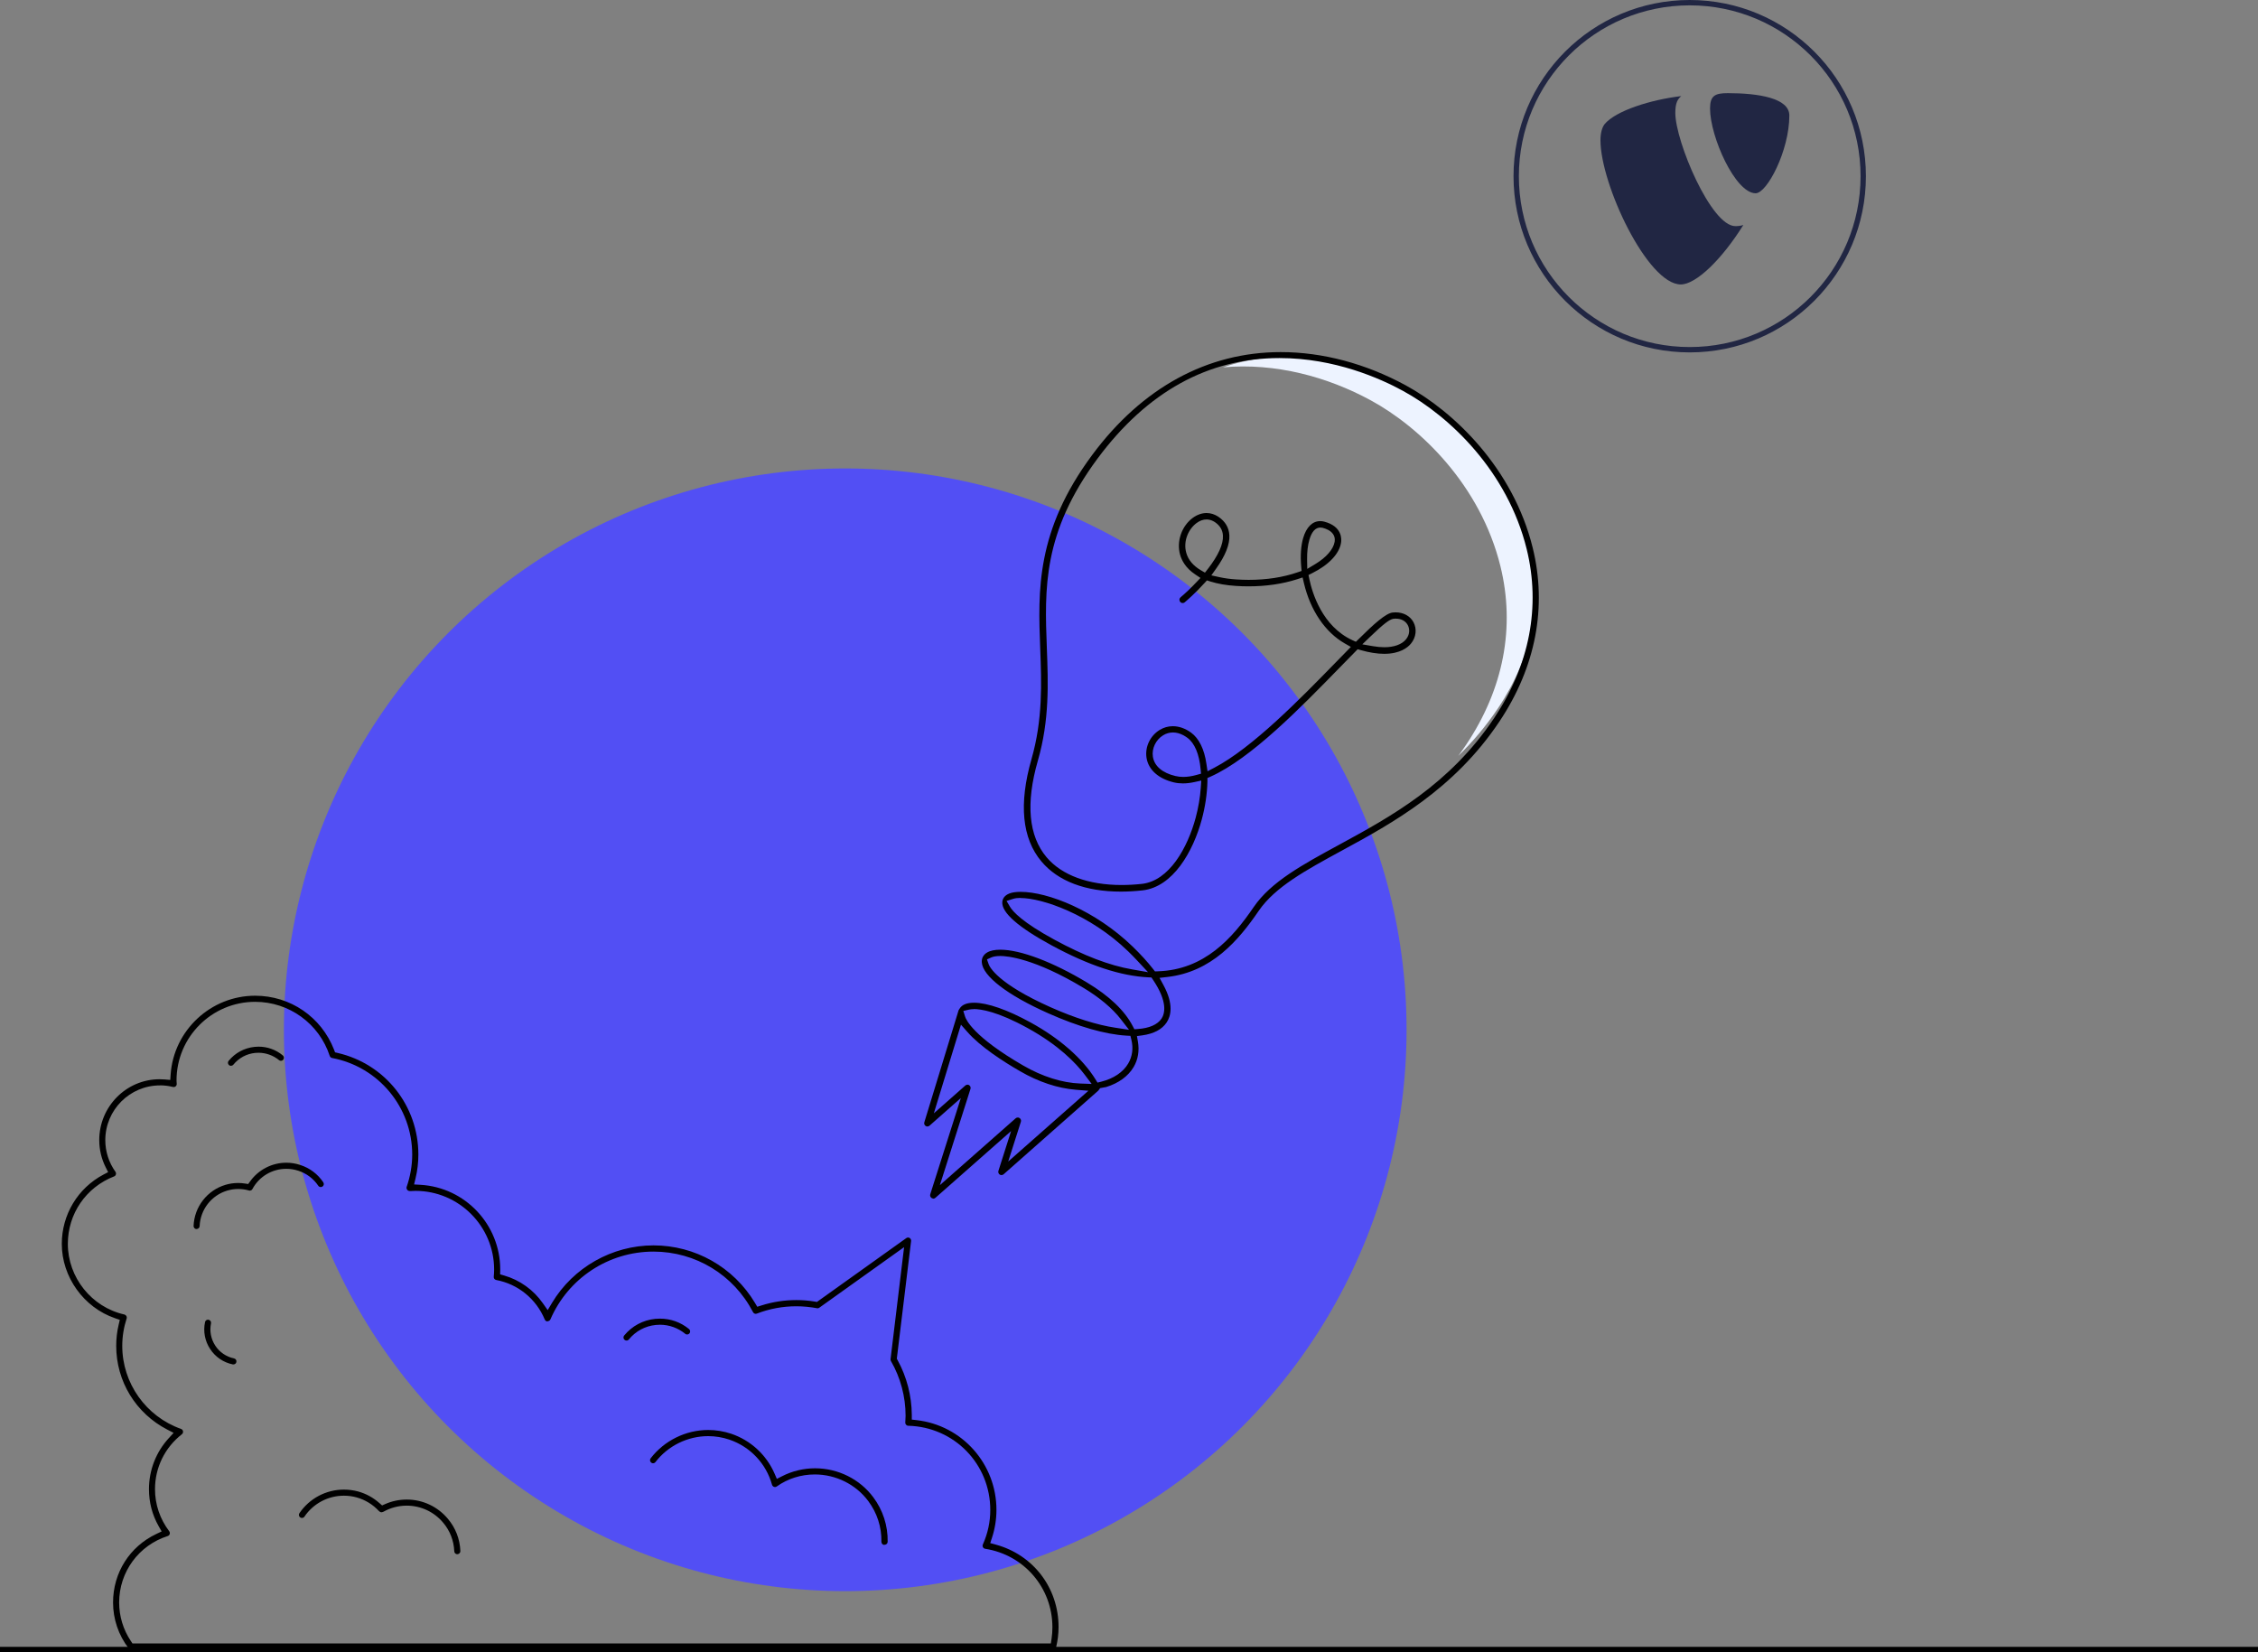 <?xml version="1.0" encoding="UTF-8"?><svg id="Layer_2" xmlns="http://www.w3.org/2000/svg" width="422.01" height="308.78" viewBox="0 0 422.01 308.78"><rect x="0" y="0" width="422.01" height="308.78" fill="#808080" stroke="none"/><defs><style>.cls-1{fill:#212643;}.cls-2{stroke:#000;}.cls-2,.cls-3{fill:none;stroke-miterlimit:10;}.cls-3{stroke:#212643;}.cls-4{fill:#524ff4;}.cls-5{fill:#edf3ff;}</style></defs><g id="Layer_1-2"><g id="about_us"><circle class="cls-4" cx="157.97" cy="192.46" r="104.91"/><path class="cls-5" d="M263.27,72.65c8.66,4.72,19.15,14.79,22.64,28.93,2.58,10.45.53,21.09-5.92,30.75-2.3,3.44-4.81,6.37-7.44,8.93.51-.69,1.01-1.4,1.5-2.13,6.97-10.44,9.17-21.96,6.37-33.32-3.74-15.15-14.96-25.95-24.23-30.99-8.07-4.39-17.76-7.04-27.62-6.17,15.18-5.21,29.44,1.11,34.7,3.99Z"/><path d="M174.43,223.99c-.12,0-.23-.03-.33-.1-.22-.15-.32-.43-.24-.69l5.72-17.99-5.86,5.17c-.11.1-.25.15-.4.15-.11,0-.23-.03-.32-.1-.23-.15-.33-.43-.25-.68l6.41-20.95s.13-.2.13-.2l.08-.13c.44-.71,1.34-1.07,2.67-1.07,2.5,0,6.27,1.32,10.61,3.71,5.38,2.95,9.67,6.71,12.08,10.59l.39.63.72-.18c2.28-.57,4.07-1.77,5.02-3.39.77-1.31.98-2.85.59-4.44l-.18-.73-.75-.04c-3.94-.23-9.01-1.68-14.64-4.19-7.6-3.38-12.23-6.94-12.39-9.52-.05-.76.3-1.4.97-1.81.59-.36,1.43-.54,2.5-.54,3.76,0,9.81,2.29,16.19,6.13,4.18,2.52,7.06,5.26,8.55,8.15l.31.59.67-.05c2.12-.15,3.64-.82,4.39-1.92.62-.92,1.24-3.1-1.59-7.29l-.28-.42-.51-.02c-5.25-.25-11.18-2.21-18.15-5.98-6.24-3.39-9.34-6.11-9.22-8.09.06-.97.87-1.43,1.34-1.61.51-.2,1.23-.3,2.08-.3,5.15,0,13.99,3.5,20.93,10.21,1.52,1.47,2.82,2.9,3.87,4.25l.32.41.52-.02c8.75-.27,13.98-6.22,17.93-12.01,3.22-4.71,9.1-7.91,15.91-11.61,9.72-5.29,20.74-11.28,29.05-23.74,6.61-9.9,8.7-20.82,6.06-31.55-3.56-14.46-14.29-24.76-23.14-29.58-4.17-2.28-12.73-6.12-23.06-6.12-13.31,0-24.74,6.31-33.98,18.75-10.31,13.9-9.92,24.36-9.5,35.44.25,6.61.51,13.44-1.68,21.06-2.29,7.97-1.74,14.04,1.63,18.04,2.82,3.35,7.8,5.19,14.01,5.19,1.22,0,2.5-.07,3.8-.21,5.11-.56,8.55-6.76,10.06-12.38.5-1.87.82-3.75.95-5.58l.09-1.35-1.32.29c-.74.16-1.44.24-2.11.24-.59,0-1.15-.06-1.69-.19-2.9-.69-4.76-2.37-5.11-4.59-.32-2.03.68-4.13,2.47-5.22.76-.46,1.58-.69,2.45-.69,1.15,0,2.34.42,3.42,1.21,1.47,1.08,2.46,3.09,2.85,5.8l.21,1.41,1.27-.66c7.14-3.74,16.08-12.9,22.61-19.6l2.91-2.98-1.14-.65c-3.65-2.08-6.43-6.18-7.63-11.26l-.25-1.07-1.04.34c-2.72.87-5.77,1.32-9.06,1.32-.77,0-1.56-.02-2.37-.08-1.8-.11-3.42-.4-4.79-.83l-.62-.2-.44.48c-1.75,1.94-3.39,3.34-3.71,3.61-.14.12-.29.14-.39.14-.18,0-.35-.08-.46-.22-.1-.12-.15-.28-.14-.44.01-.16.09-.31.21-.41.95-.8,1.95-1.75,2.89-2.75l.83-.87-1-.67c-1.79-1.19-2.51-2.64-2.8-3.64-.72-2.49.28-5.4,2.38-6.93.8-.58,1.69-.89,2.56-.89.78,0,1.53.24,2.23.71,1.28.87,1.96,2.03,2.03,3.46.09,1.71-.75,3.81-2.48,6.23l-.89,1.25,1.5.33c.96.21,2.03.36,3.16.43.8.05,1.58.08,2.33.08,3.36,0,6.43-.48,9.13-1.41l.75-.26-.07-.79c-.18-2.01-.06-3.91.36-5.34.59-2.05,1.73-3.18,3.19-3.18.25,0,.51.03.76.1,3.36.89,3.25,3.25,3.13,3.96-.34,2.07-2.3,4.13-5.38,5.66l-.7.35.16.77c.54,2.57,2.4,8.82,8.06,11.42l.64.29.5-.49c2.91-2.89,5.1-4.84,6.38-4.98.19-.02.38-.03.56-.03,1.45,0,2.69.68,3.31,1.82.69,1.27.51,2.85-.46,4.02-.58.71-2.01,1.91-5,1.91-1.31,0-2.78-.23-4.38-.69l-.58-.17-.42.43c-.96.97-1.94,1.97-2.89,2.95-7.41,7.6-16.62,17.05-24.18,20.43l-.59.26v.64c-.05,2.27-.41,4.72-1.05,7.09-1.61,6-5.38,12.64-11.09,13.27-1.38.15-2.73.23-4.02.23-6.61,0-11.75-1.94-14.85-5.62-3.64-4.32-4.27-10.76-1.87-19.14,2.13-7.44,1.88-14.17,1.63-20.68-.41-10.8-.83-21.97,9.74-36.2,9.32-12.55,21.5-19.19,35.22-19.19,7.81,0,15.89,2.15,23.35,6.21,9.07,4.94,20.07,15.51,23.73,30.34,2.73,11.08.58,22.32-6.23,32.51-8.49,12.72-20.13,19.05-29.48,24.13-6.68,3.64-12.44,6.77-15.49,11.23-3.81,5.58-8.82,11.41-17.05,12.36l-1.49.17.72,1.32c1.97,3.62,1.41,5.82.6,7.03-.87,1.29-2.39,2.09-4.51,2.39l-1.03.14.18,1.03c.3,1.72.02,3.36-.79,4.74-1.02,1.73-2.8,3.03-5.14,3.75l-1.14.21-.32.45-17.71,15.65c-.11.1-.25.15-.4.15h0c-.12,0-.23-.03-.33-.1-.22-.15-.33-.43-.24-.69l2.37-7.44-14.16,12.49c-.13.11-.27.14-.36.15h-.04ZM180.81,202.71c.11,0,.23.03.32.1.23.15.33.43.25.69l-5.72,17.99,14.16-12.49c.11-.1.25-.15.4-.15.12,0,.23.03.33.1.23.15.33.43.25.69l-2.37,7.44,14.99-13.23-2.38-.19c-3.35-.27-6.95-1.46-10.39-3.46-3.16-1.82-7.42-4.57-9.85-7.34l-1.2-1.36-5.07,16.57,5.89-5.2c.11-.1.25-.15.4-.15ZM181.97,188.6c-.34,0-.64.03-.88.09l-1.05.25.32,1.03c.18.59,1.57,3.79,10.88,9.17,3.56,2.06,7.25,3.23,10.65,3.36l2.14.08-1.29-1.71c-1.69-2.24-4.92-5.57-10.67-8.73-5.61-3.1-8.74-3.56-10.1-3.56ZM186.88,178.67c-.66,0-1.19.09-1.57.25l-.85.38.31.88c.2.57,1.7,3.65,11.6,8.07,4.45,1.98,8.65,3.31,12.14,3.83l2.5.38-1.55-2c-1.56-2.01-3.96-4.03-6.93-5.82-9.21-5.55-14.3-5.98-15.64-5.98ZM190.73,167.81c-.55,0-1.02.06-1.39.18l-1.22.39.65,1.1c.54.9,2.33,2.9,8.32,6.15,5.48,2.98,10.22,4.8,14.5,5.54l2.97.52-2.05-2.2c-.52-.56-1.08-1.13-1.7-1.73-7.09-6.85-16.01-9.93-20.09-9.93ZM219.22,136.89c-.65,0-1.27.18-1.84.53-1.36.83-2.15,2.48-1.91,4,.27,1.75,1.77,3.03,4.21,3.61.46.11.96.17,1.47.17.77,0,1.62-.13,2.51-.38l.81-.23-.08-.84c-.26-2.84-1.12-4.87-2.48-5.87-.25-.18-.5-.34-.74-.47-.65-.34-1.3-.52-1.94-.52ZM260.88,115.62c-.14,0-.29,0-.45.03h-.08s-.08.03-.08.03c-.63.17-1.59.81-4.23,3.36l-1.43,1.38,1.96.34c.76.13,1.49.2,2.15.2,1.83,0,3.27-.52,4.05-1.47.79-.96.69-2.02.33-2.68-.21-.38-.52-.69-.91-.89-.38-.2-.82-.3-1.32-.3ZM225.49,97.08c-.62,0-1.24.22-1.84.66-1.46,1.06-2.59,3.33-1.93,5.62.38,1.3,1.29,2.38,2.71,3.21l.77.45.55-.7c1.95-2.52,2.9-4.61,2.81-6.22-.05-1.04-.55-1.87-1.5-2.52-.11-.07-.21-.13-.31-.18-.4-.21-.82-.32-1.25-.32ZM246.79,98.59c-.94,0-1.64.77-2.08,2.3-.3,1.03-.44,2.3-.42,3.68l.03,1.75,1.5-.9c2.07-1.25,3.39-2.77,3.62-4.18.21-1.25-.67-1.92-1.22-2.21-.3-.16-.64-.28-1.03-.39-.13-.03-.27-.05-.4-.05Z"/><path d="M43.17,199.19c-.09,0-.23-.02-.36-.13-.25-.2-.28-.56-.08-.8,1.22-1.49,2.94-2.41,4.85-2.61.25-.03.5-.04.74-.04,1.66,0,3.23.56,4.53,1.63.12.1.19.23.21.38.02.15-.03.3-.12.42-.11.13-.27.21-.44.21-.09,0-.23-.02-.36-.13-1.08-.88-2.44-1.37-3.83-1.37-.2,0-.41.01-.61.03-1.61.16-3.06.94-4.08,2.19-.11.13-.27.21-.44.21Z"/><path d="M24.49,308.28c-.18,0-.34-.08-.45-.22-1.9-2.49-2.91-5.46-2.91-8.58,0-5.54,3.1-10.44,8.09-12.8l.99-.47-.54-.95c-1.22-2.14-1.83-4.48-1.83-6.95,0-3.55,1.32-6.94,3.71-9.54l.9-.98-1.18-.61c-5.89-3.04-9.55-9.03-9.55-15.65,0-1.33.15-2.67.46-3.97l.21-.89-.87-.3c-5.87-2-9.97-7.72-9.97-13.9,0-5.45,2.98-10.41,7.78-12.95l.88-.46-.45-.89c-.8-1.59-1.21-3.31-1.21-5.1,0-6.27,5.06-11.37,11.27-11.37.32,0,.65.01.98.04l1.02.09.07-1.03c.58-8.25,7.52-14.71,15.79-14.71,6.58,0,12.36,3.96,14.75,10.08l.19.5.52.12c8.86,2.07,15.05,9.88,15.05,18.99,0,1.48-.17,2.96-.52,4.41l-.28,1.17,1.2.07c8.36.49,14.9,7.44,14.9,15.82l-.02.91.75.22c2.92.84,5.5,2.69,7.24,5.19l.9,1.28.8-1.34c3.97-6.64,11.24-10.76,18.98-10.76s14.95,4.03,18.98,10.78l.41.69.77-.24c2.1-.67,4.3-1.01,6.53-1.01,1.15,0,2.31.09,3.44.28l.41.07,16.7-11.93c.1-.07.21-.11.33-.11.1,0,.2.03.29.08.19.12.3.34.28.56l-2.67,22.01.16.29c1.7,3.11,2.61,6.63,2.64,10.19v.9s.9.1.9.1c8.51.97,14.92,8.18,14.92,16.77,0,1.77-.28,3.52-.83,5.2l-.33,1.01,1.03.28c7.02,1.91,11.74,8.1,11.74,15.41,0,1.24-.15,2.5-.45,3.74-.06.26-.29.44-.56.44H24.49ZM29.9,202.85c-5.64,0-10.22,4.59-10.22,10.23,0,2.13.66,4.18,1.9,5.92.1.14.13.32.08.49-.05.17-.17.31-.34.37-5.25,2.04-8.64,6.99-8.64,12.61,0,6.28,4.45,11.83,10.57,13.2.16.04.29.14.37.28s.1.31.05.46c-.54,1.67-.82,3.39-.82,5.12,0,6.96,4.42,13.2,10.99,15.52.2.07.34.24.37.45.03.2-.05.41-.21.54-3.19,2.49-5.03,6.23-5.03,10.27,0,2.85.92,5.57,2.66,7.87.11.15.14.34.09.52-.06.18-.2.32-.37.37-5.43,1.73-9.08,6.72-9.08,12.42,0,2.58.76,5.07,2.19,7.21l.3.45h171.64l.13-.86c.11-.71.16-1.45.16-2.17,0-7.37-5.29-13.53-12.57-14.67-.17-.03-.33-.14-.41-.29-.09-.16-.09-.34-.02-.51.92-2.05,1.39-4.22,1.39-6.45,0-8.59-6.73-15.51-15.33-15.74-.16,0-.3-.07-.41-.19-.1-.11-.16-.26-.15-.42l.02-.34c.02-.3.04-.61.04-.91,0-3.6-.95-7.14-2.74-10.24-.06-.11-.09-.23-.07-.35l2.53-20.93-15.85,11.32c-.1.07-.21.11-.33.11-1.36-.25-2.66-.38-3.96-.38-2.54,0-5.02.46-7.38,1.37-.07.02-.13.04-.2.04-.21,0-.41-.12-.51-.31-3.63-6.99-10.76-11.32-18.61-11.32-8.39,0-15.95,4.98-19.27,12.69-.1.23-.38.33-.61.35-.15,0-.35-.14-.44-.35-1.61-3.86-5-6.62-9.07-7.38-.29-.05-.49-.32-.46-.61.04-.44.07-.89.07-1.34,0-8.11-6.6-14.71-14.71-14.71-.32,0-.62.02-.93.04-.01,0-.02,0-.04,0-.27,0-.45-.09-.55-.22-.13-.17-.18-.38-.13-.53.69-1.98,1.05-4.03,1.05-6.07,0-8.83-6.3-16.42-14.97-18.05-.21-.04-.37-.19-.44-.38-1.98-6.05-7.59-10.12-13.95-10.12-8.1,0-14.69,6.59-14.69,14.69,0,.13,0,.25.02.38l.02.28c0,.16-.07.34-.21.45-.11.09-.23.13-.36.13-.05,0-.09,0-.14-.02-.81-.2-1.62-.3-2.4-.3Z"/><path d="M117.09,250.53c-.09,0-.23-.02-.36-.13-.24-.2-.28-.56-.08-.8,1.46-1.78,3.52-2.89,5.81-3.12.3-.03.59-.04.89-.04,2,0,3.87.67,5.43,1.95.24.2.28.56.08.8-.11.13-.27.21-.44.21-.09,0-.23-.02-.36-.13-1.33-1.09-3.01-1.69-4.73-1.69-.25,0-.5.01-.76.04-1.99.2-3.78,1.16-5.04,2.71-.11.13-.27.21-.44.21Z"/><path d="M43.61,255s-.08,0-.12-.01c-1.74-.36-3.25-1.39-4.22-2.88-.98-1.49-1.32-3.28-.95-5.03.05-.26.29-.45.57-.45.42.07.61.38.55.68-.3,1.45-.02,2.93.79,4.17.81,1.24,2.06,2.09,3.51,2.39.31.06.51.37.44.68-.05.26-.29.45-.56.45Z"/><path d="M165.28,288.73c-.3,0-.55-.27-.55-.58.05-2.76-.8-5.4-2.46-7.62-2.31-3.11-6.05-4.97-9.98-4.97-2.59,0-5.06.78-7.14,2.26-.11.04-.18.06-.22.09h-.08s-.07,0-.07,0c-.11-.02-.15-.04-.2-.06-.07-.04-.11-.07-.14-.1v-.03s-.11-.11-.11-.11c-.02-.04-.03-.07-.04-.11-1.09-3.96-4.07-7.12-7.98-8.45-1.28-.43-2.61-.65-3.96-.65-3.84,0-7.52,1.81-9.85,4.85-.11.14-.28.22-.45.22-.09,0-.22-.02-.34-.12-.25-.19-.3-.55-.11-.8,2.55-3.32,6.57-5.3,10.76-5.3,1.47,0,2.92.24,4.32.71,3.62,1.23,6.56,3.94,8.08,7.44l.43.99.96-.49c1.89-.97,4.03-1.49,6.18-1.49,4.29,0,8.36,2.02,10.88,5.41,1.81,2.43,2.74,5.31,2.69,8.32,0,.31-.26.56-.57.56h-.03Z"/><path d="M36.73,229.7c-.16,0-.3-.07-.4-.18-.1-.11-.16-.26-.15-.41.14-3.57,2.54-6.66,5.97-7.68.76-.23,1.56-.34,2.36-.34.42,0,.85.03,1.27.1l.61.09.36-.5c1.56-2.18,4.09-3.48,6.76-3.48.88,0,1.76.14,2.6.42,1.78.57,3.27,1.69,4.31,3.24.18.26.11.62-.15.79-.09.06-.2.1-.32.1h0c-.19,0-.37-.09-.47-.25-.9-1.33-2.19-2.3-3.72-2.8-.73-.24-1.49-.36-2.26-.36-2.65,0-5.08,1.45-6.33,3.79l-.09.11s-.06.06-.09.09l-.08.03s-.09.03-.14.04l-.16.02s-.03-.01-.08-.03l-.13-.04h-.04c-.52-.15-1.17-.24-1.83-.24-.69,0-1.39.1-2.06.3-2.96.88-5.03,3.55-5.16,6.63-.01.31-.26.55-.57.55h-.02Z"/><path d="M85.47,290.47c-.31,0-.56-.24-.57-.55-.08-1.98-.8-3.84-2.08-5.35-1.69-2.02-4.17-3.18-6.81-3.18-1.51,0-3.01.39-4.33,1.13-.05.02-.11.04-.16.06l-.2.05-.21-.03-.18-.11-.07-.07-.06-.04c-1.12-1.21-2.56-2.09-4.18-2.54-.77-.21-1.56-.31-2.35-.31-2.96,0-5.71,1.46-7.37,3.91-.11.16-.28.25-.47.25-.12,0-.22-.03-.32-.1-.13-.09-.21-.22-.24-.36-.03-.15,0-.3.09-.43,1.87-2.76,4.98-4.41,8.32-4.41.89,0,1.78.12,2.65.35,1.48.41,2.82,1.14,3.99,2.18l.49.43.59-.26c1.27-.56,2.63-.84,4.02-.84,2.97,0,5.77,1.31,7.67,3.58,1.45,1.71,2.26,3.8,2.35,6.04.01.31-.23.58-.55.59h-.02Z"/><line class="cls-2" y1="308.28" x2="422.01" y2="308.28"/><path class="cls-1" d="M325.83,42.05c-.53.16-.95.21-1.51.21-4.54,0-11.21-15.87-11.21-21.15,0-1.94.46-2.59,1.11-3.15-5.56.65-12.23,2.69-14.36,5.28-.46.65-.74,1.67-.74,2.96,0,8.25,8.8,26.96,15.01,26.96,2.87,0,7.71-4.72,11.7-11.12"/><path class="cls-1" d="M322.93,17.41c5.74,0,11.49.93,11.49,4.17,0,6.58-4.17,14.54-6.3,14.54-3.8,0-8.52-10.56-8.52-15.84,0-2.41.93-2.87,3.33-2.87"/><circle class="cls-3" cx="315.8" cy="32.93" r="32.43"/></g></g></svg>